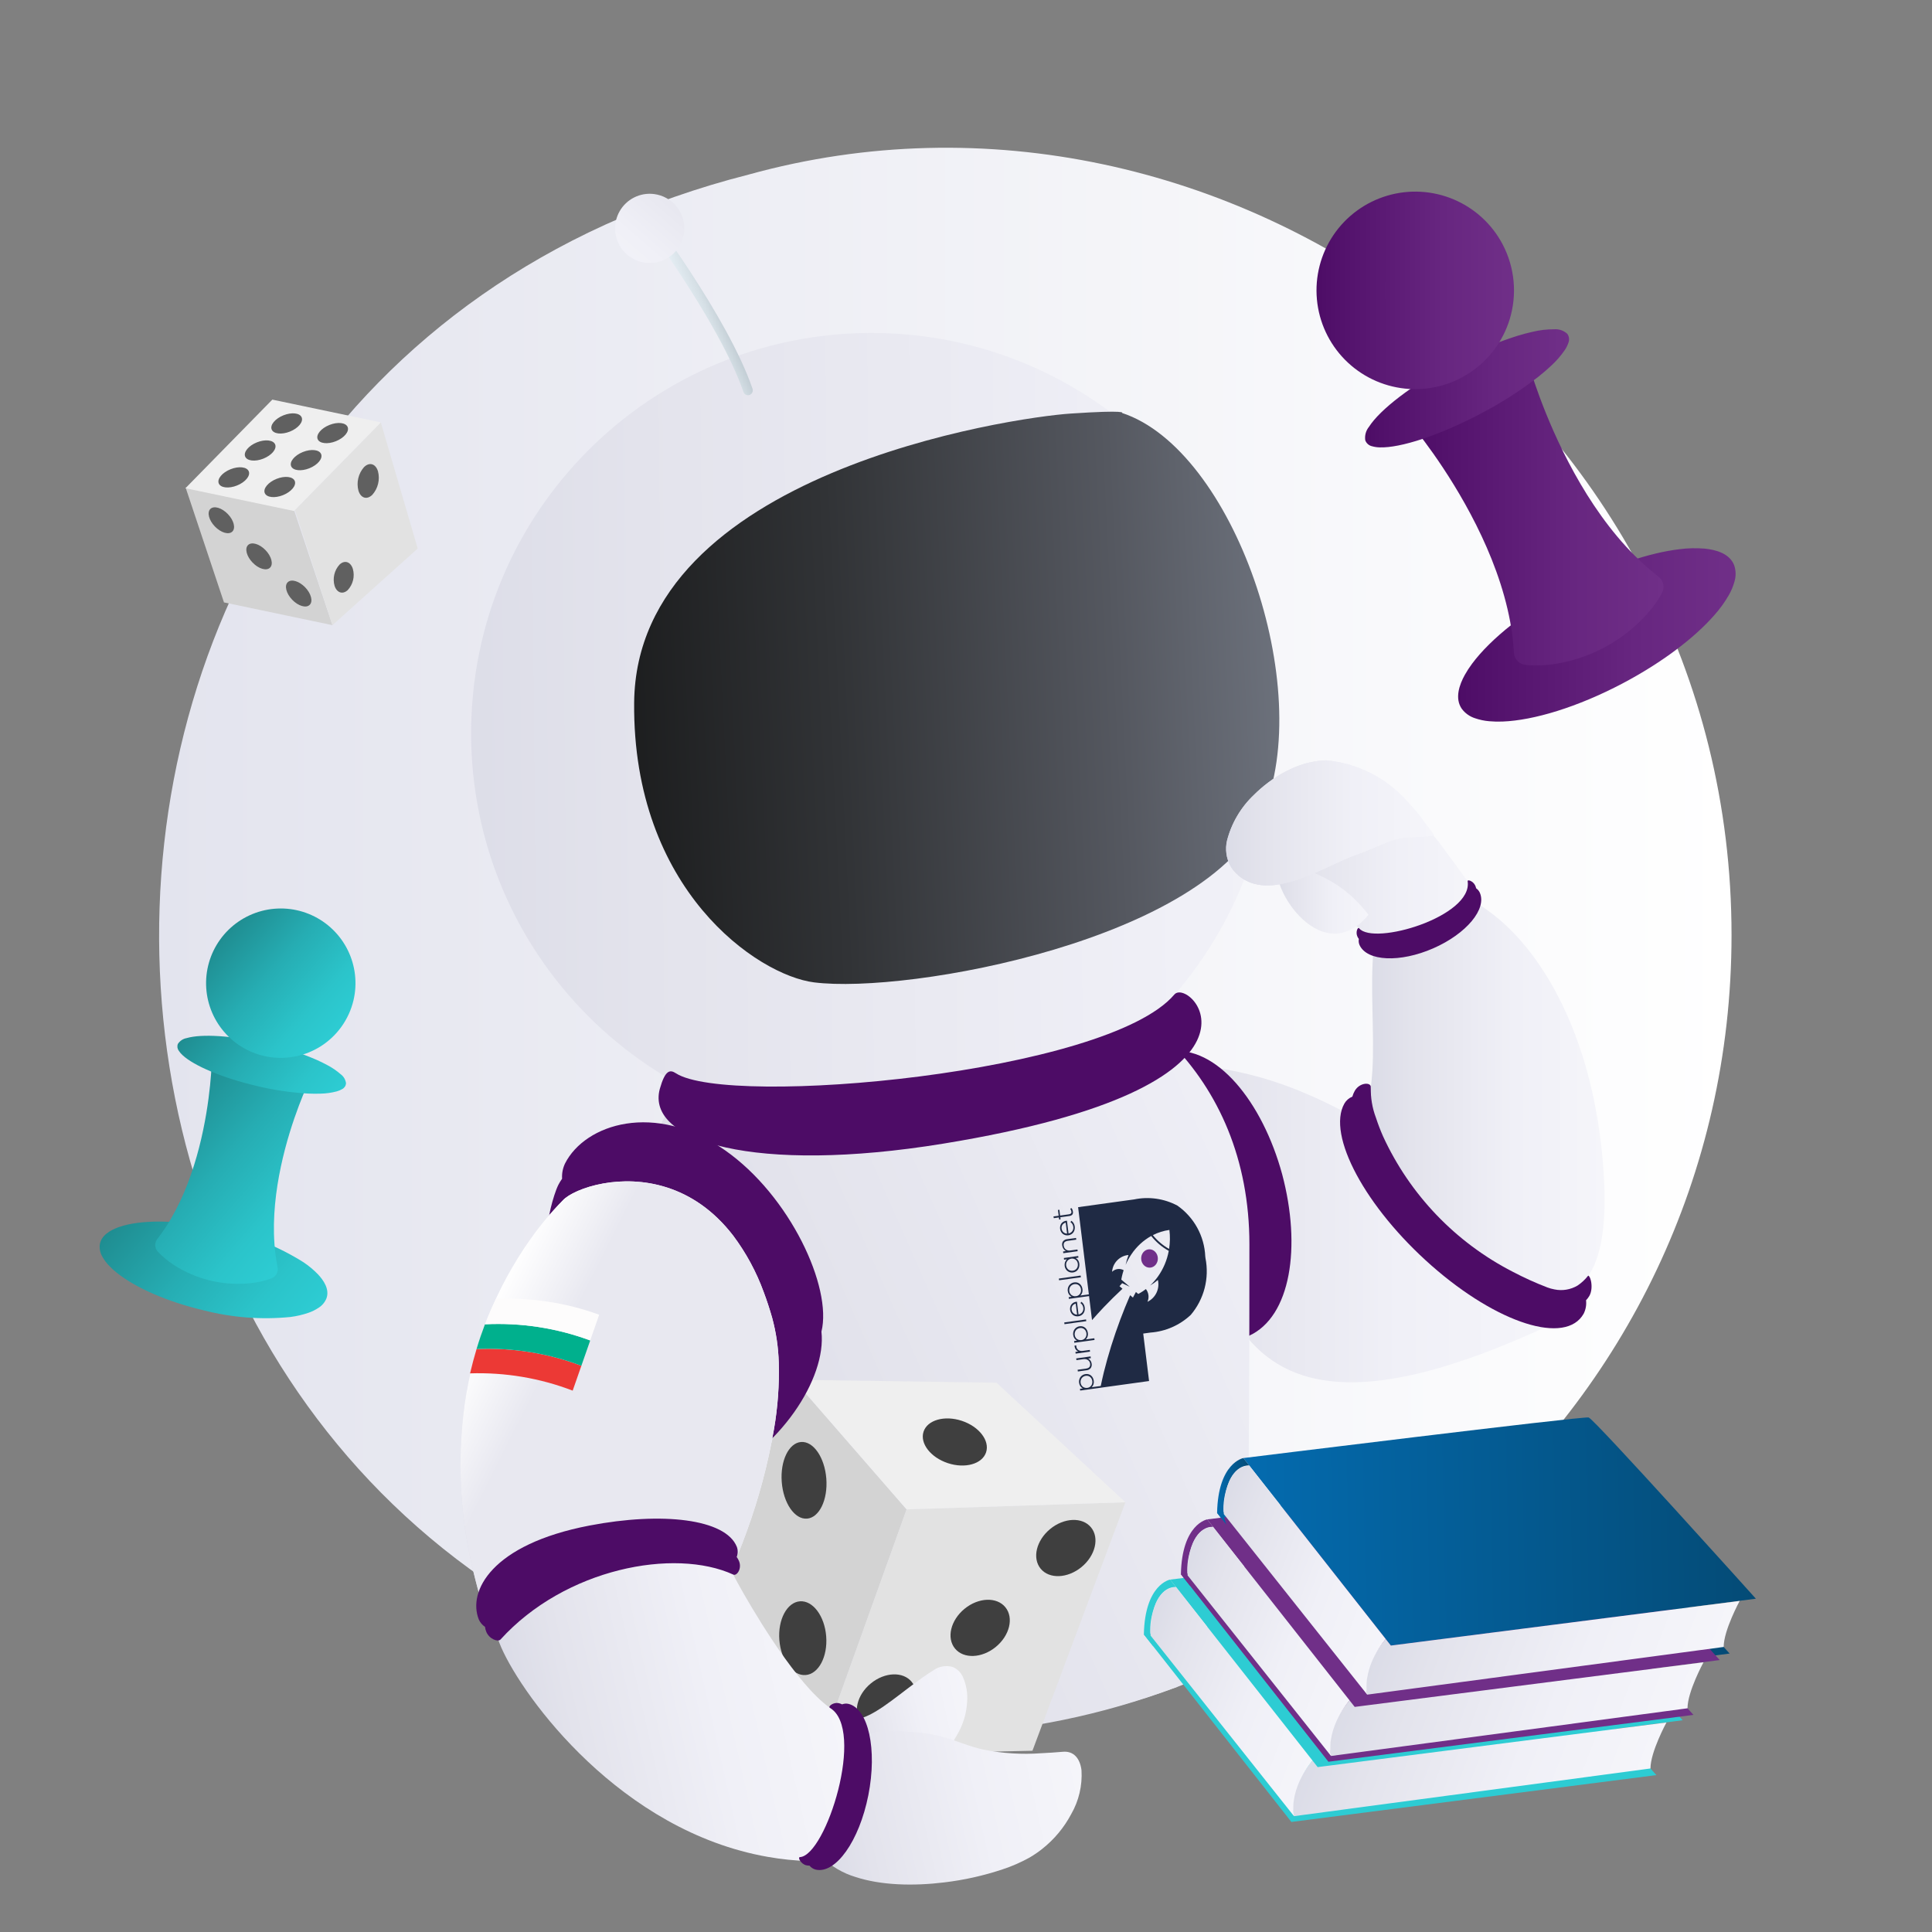 <svg width="340" height="340" viewBox="0 0 340 340" fill="none" xmlns="http://www.w3.org/2000/svg">
<rect x="0" y="0" width="340" height="340" fill="#808080" stroke="none"/>
<path d="M304.722 164.554C304.722 249.293 228.835 314.073 144.766 301.052C-4.832 277.849 -12.309 67.381 131.734 30.725C215.454 7.541 304.722 72.462 304.722 164.554Z" fill="url(#paint0_linear_5002_31035)"/>
<path d="M200.256 188.632C204.549 187.406 209.058 187.134 213.468 187.833C219.22 188.66 224.834 190.263 230.156 192.598C239.721 196.685 248.654 202.761 253.968 209.121C255.525 210.928 256.815 212.948 257.802 215.119C257.968 215.5 258.155 215.872 258.361 216.233C261.048 220.963 266.966 224.002 271.024 226.471C275.274 229.056 277.483 231.017 271.793 233.638C269.934 234.495 268.144 235.28 266.405 236.012C249.501 243.126 238.136 244.478 230.235 242.32C228.73 241.914 227.274 241.346 225.893 240.624C220.062 237.56 216.608 232.111 214.089 225.841C210.304 216.424 208.632 205.153 204.209 197.305C204.33 197.256 204.022 196.535 203.533 195.53C202.31 193.021 199.948 188.732 200.256 188.632Z" fill="url(#paint1_linear_5002_31035)"/>
<path d="M279.266 224.518C273.541 229.706 241.272 204.658 241.245 191.297C241.243 190.401 239.258 190.49 238.413 191.977C238.232 192.298 238.091 192.639 237.991 192.992C237.4 193.226 236.906 193.654 236.59 194.206C233.449 199.758 240.329 212.538 251.956 222.752C263.583 232.966 275.555 236.746 278.696 231.194C279.065 230.462 279.213 229.637 279.12 228.822C279.344 228.591 279.539 228.333 279.701 228.054C280.547 226.567 279.821 224.015 279.266 224.518Z" fill="#4D0C66"/>
<path d="M259.172 158.55C260.411 159.235 261.594 160.016 262.71 160.886C271.72 167.851 279.824 182.254 281.913 202.747C282.93 212.733 282.184 218.761 280.689 222.316C280.11 223.917 279.034 225.292 277.619 226.239C276.396 226.963 274.947 227.204 273.556 226.914C273.125 226.836 272.703 226.718 272.294 226.562C270.215 225.764 268.184 224.844 266.214 223.806C256.155 218.643 248.121 210.253 243.397 199.98C242.926 198.912 242.508 197.821 242.146 196.711C241.489 194.984 241.183 193.143 241.245 191.297C241.266 191.151 241.279 190.994 241.298 190.845C242.066 184.747 241.218 176.384 241.564 169.387C241.631 167.638 241.824 165.896 242.14 164.174C242.746 161.098 243.868 158.643 245.88 157.294C246.813 156.679 247.883 156.305 248.996 156.204C249.463 156.156 249.933 156.132 250.403 156.132C251.473 156.13 252.54 156.24 253.588 156.459C255.543 156.873 257.426 157.578 259.172 158.55Z" fill="url(#paint2_linear_5002_31035)"/>
<path d="M207.253 296.824C199.562 299.681 191.62 301.813 183.532 303.191C181.365 303.564 179.182 303.874 176.975 304.136C183.421 297.293 191.773 293.014 199.711 294.046C202.401 294.397 204.979 295.346 207.253 296.824Z" fill="url(#paint3_linear_5002_31035)"/>
<path d="M214.928 293.696C214.356 293.95 213.777 294.204 213.205 294.442C213.181 294.355 213.157 294.268 213.126 294.18C212.903 293.577 213.808 293.394 214.928 293.696Z" fill="#53768E"/>
<path d="M225.638 206.644C222.166 193.902 214.065 183.841 205.763 185.031C204.801 185.2 203.903 185.629 203.167 186.272C202.738 186.262 202.309 186.287 201.884 186.346C199.673 186.712 198.096 188.918 199.115 188.973C208.84 190.44 221.103 224.931 212.591 235.442C211.952 236.179 214.216 236.982 216.206 236.12C216.609 235.936 216.995 235.717 217.361 235.468C218.195 235.536 219.033 235.402 219.805 235.077C227.164 231.73 229.039 219.421 225.638 206.644Z" fill="#4D0C66"/>
<path d="M219.875 218.992C219.875 297.096 219.027 291.871 214.929 293.696C158.933 318.585 113.947 295.726 113.71 295.919C113.583 297.308 112.718 292.495 112.298 293.892C111.856 293.22 111.451 292.525 111.083 291.809C110.778 291.065 112.723 304.705 110.406 293.117C106.874 276.55 106.505 223.999 112.883 205.75C133.349 147.677 219.875 159.131 219.875 218.992Z" fill="url(#paint4_linear_5002_31035)"/>
<path d="M202.378 223.087C203.188 223.045 203.808 222.288 203.761 221.396C203.715 220.504 203.021 219.815 202.211 219.857C201.401 219.899 200.782 220.656 200.828 221.548C200.874 222.44 201.568 223.128 202.378 223.087Z" fill="#702F89"/>
<path d="M212.106 221.099C212.028 219.332 211.544 217.606 210.692 216.056C209.839 214.506 208.641 213.173 207.191 212.16C204.857 210.922 202.163 210.54 199.576 211.08C199.576 211.08 198.068 211.288 197.978 211.3L189.729 212.442L191.555 227.26L191.595 227.58L191.62 227.788L190.133 227.993C190.278 227.847 190.386 227.669 190.449 227.473C190.512 227.277 190.528 227.069 190.496 226.866C190.475 226.686 190.422 226.511 190.339 226.349C190.263 226.198 190.158 226.062 190.031 225.95C189.904 225.84 189.755 225.759 189.593 225.713C189.42 225.662 189.237 225.65 189.059 225.677C188.825 225.707 188.602 225.797 188.415 225.94C188.229 226.081 188.086 226.271 188.001 226.487C187.909 226.717 187.879 226.967 187.913 227.212C187.937 227.422 188.01 227.623 188.126 227.799C188.237 227.969 188.39 228.106 188.57 228.198C188.571 228.21 188.07 228.279 188.07 228.279L188.107 228.582L191.658 228.09L192.178 232.317C192.872 231.537 193.546 230.777 194.26 230.031C195.331 228.913 196.424 227.835 197.54 226.796L197.015 226.351L197.486 225.819L198.811 226.444L197.618 225.433L197.329 225.187C197.389 224.834 197.465 224.487 197.557 224.147C197.612 223.938 197.674 223.733 197.741 223.53C197.417 223.352 197.043 223.284 196.677 223.335C196.31 223.386 195.97 223.555 195.707 223.816C195.757 223.104 196.043 222.429 196.521 221.898C196.998 221.368 197.64 221.013 198.342 220.889C198.429 220.877 198.515 220.87 198.6 220.866C198.387 221.429 198.217 222.008 198.092 222.597C198.371 221.943 198.712 221.318 199.111 220.729C200.001 219.396 201.195 218.294 202.595 217.513C203.441 218.581 204.491 219.471 205.683 220.132C205.382 221.769 204.726 223.32 203.76 224.675C203.356 225.239 202.897 225.762 202.39 226.235C202.879 225.949 203.342 225.62 203.773 225.252C203.792 225.345 203.809 225.439 203.82 225.535C203.927 226.251 203.802 226.983 203.463 227.624C203.124 228.265 202.59 228.78 201.937 229.095C202.097 228.731 202.156 228.33 202.108 227.935C202.059 227.541 201.905 227.166 201.661 226.852C201.5 226.976 201.335 227.095 201.166 227.208C200.891 227.393 200.607 227.563 200.314 227.718L199.904 227.371L199.375 228.352L198.885 227.936C198.265 229.361 197.684 230.797 197.142 232.243C196.571 233.772 196.043 235.309 195.558 236.855C195.074 238.4 194.642 239.957 194.25 241.515C194.077 242.206 193.877 243.151 193.712 243.908L192.121 244.128C192.266 243.982 192.374 243.804 192.437 243.608C192.5 243.412 192.516 243.204 192.484 243.001C192.463 242.82 192.41 242.645 192.327 242.484C192.251 242.332 192.146 242.197 192.019 242.085C191.892 241.974 191.743 241.893 191.581 241.847C191.408 241.797 191.225 241.785 191.047 241.812C190.812 241.841 190.59 241.932 190.402 242.075C190.217 242.216 190.074 242.405 189.989 242.622C189.897 242.852 189.867 243.102 189.901 243.347C189.924 243.557 189.998 243.758 190.114 243.934C190.225 244.103 190.378 244.241 190.558 244.333C190.559 244.344 190.058 244.414 190.058 244.414L190.095 244.716L193.747 244.211L202.217 243.038L201.188 234.685L202.463 234.509C205.116 234.316 207.623 233.215 209.56 231.392C210.714 230.03 211.546 228.426 211.993 226.699C212.44 224.971 212.492 223.165 212.144 221.415L212.106 221.099ZM189.951 227.816C189.875 227.894 189.787 227.959 189.69 228.008C189.587 228.059 189.475 228.094 189.361 228.109C189.177 228.137 188.988 228.116 188.814 228.049C188.645 227.984 188.497 227.873 188.387 227.729C188.271 227.578 188.199 227.398 188.179 227.209C188.161 227.067 188.169 226.922 188.203 226.783C188.233 226.647 188.29 226.52 188.371 226.407C188.453 226.295 188.557 226.201 188.676 226.13C188.806 226.054 188.95 226.004 189.099 225.985C189.278 225.958 189.461 225.98 189.628 226.048C189.793 226.117 189.936 226.232 190.038 226.379C190.21 226.635 190.28 226.947 190.233 227.253C190.216 227.359 190.183 227.462 190.134 227.559C190.086 227.653 190.024 227.74 189.951 227.816ZM191.939 243.951C191.864 244.029 191.775 244.094 191.678 244.142C191.575 244.194 191.464 244.228 191.349 244.243C191.165 244.271 190.976 244.251 190.802 244.184C190.633 244.119 190.485 244.008 190.375 243.864C190.259 243.713 190.187 243.533 190.167 243.344C190.149 243.202 190.157 243.057 190.191 242.918C190.221 242.782 190.278 242.654 190.36 242.542C190.441 242.43 190.545 242.335 190.664 242.265C190.794 242.188 190.938 242.139 191.087 242.12C191.266 242.092 191.449 242.114 191.616 242.183C191.782 242.252 191.924 242.367 192.026 242.514C192.198 242.77 192.268 243.082 192.221 243.387C192.204 243.494 192.171 243.597 192.122 243.693C192.074 243.788 192.012 243.874 191.939 243.951ZM205.741 219.791C204.642 219.17 203.671 218.347 202.88 217.364C203.793 216.898 204.779 216.588 205.795 216.447C205.932 217.559 205.914 218.684 205.741 219.791Z" fill="#1F2A44"/>
<path d="M191.94 240.775C192.019 240.661 192.076 240.534 192.106 240.398C192.136 240.263 192.138 240.123 192.113 239.987C192.09 239.799 192.023 239.62 191.916 239.464C191.811 239.306 191.668 239.176 191.5 239.086C191.499 239.074 191.967 239.01 191.967 239.01L191.929 238.707L189.398 239.057L189.436 239.36L190.687 239.187C190.833 239.165 190.982 239.171 191.127 239.204C191.255 239.233 191.376 239.287 191.483 239.364C191.581 239.438 191.664 239.53 191.727 239.636C191.79 239.741 191.831 239.859 191.846 239.981C191.861 240.089 191.859 240.198 191.839 240.305C191.82 240.404 191.777 240.497 191.714 240.574C191.65 240.652 191.568 240.713 191.475 240.751C191.348 240.805 191.214 240.841 191.077 240.857L189.645 241.055L189.682 241.358L191.198 241.148C191.34 241.138 191.479 241.1 191.606 241.036C191.734 240.972 191.847 240.883 191.94 240.775Z" fill="#1F2A44"/>
<path d="M189.099 236.806C189.101 236.838 189.106 236.888 189.114 236.955C189.135 237.146 189.204 237.328 189.314 237.485C189.422 237.636 189.568 237.756 189.737 237.832C189.739 237.846 189.258 237.913 189.258 237.913L189.296 238.215L191.826 237.865L191.789 237.563L190.548 237.734C190.282 237.783 190.009 237.728 189.783 237.581C189.678 237.508 189.591 237.413 189.527 237.303C189.464 237.192 189.426 237.069 189.415 236.942C189.412 236.91 189.408 236.851 189.404 236.764L189.099 236.806Z" fill="#1F2A44"/>
<path d="M192.583 235.51L191.085 235.717C191.23 235.571 191.338 235.393 191.401 235.197C191.465 235.001 191.481 234.793 191.448 234.59C191.427 234.409 191.374 234.234 191.291 234.073C191.215 233.921 191.11 233.786 190.983 233.674C190.857 233.564 190.707 233.483 190.545 233.436C190.372 233.386 190.19 233.374 190.011 233.401C189.777 233.43 189.555 233.521 189.367 233.664C189.182 233.805 189.038 233.994 188.953 234.211C188.862 234.441 188.831 234.691 188.865 234.936C188.889 235.146 188.962 235.347 189.078 235.523C189.189 235.692 189.342 235.83 189.522 235.922C189.523 235.933 189.022 236.003 189.022 236.003L189.06 236.305L192.621 235.812L192.583 235.51ZM190.903 235.54C190.828 235.618 190.739 235.683 190.642 235.732C190.539 235.783 190.428 235.818 190.313 235.833C190.129 235.86 189.94 235.84 189.766 235.773C189.597 235.708 189.449 235.597 189.339 235.453C189.223 235.302 189.151 235.122 189.131 234.933C189.113 234.791 189.121 234.646 189.155 234.507C189.185 234.371 189.242 234.243 189.324 234.131C189.405 234.019 189.509 233.925 189.628 233.854C189.758 233.777 189.902 233.728 190.051 233.709C190.23 233.681 190.413 233.703 190.58 233.772C190.746 233.841 190.888 233.956 190.99 234.103C191.162 234.359 191.232 234.671 191.185 234.977C191.168 235.083 191.135 235.186 191.086 235.282C191.038 235.377 190.976 235.464 190.903 235.54Z" fill="#1F2A44"/>
<path d="M187.292 232.73L191.127 232.199L191.164 232.501L187.329 233.033L187.292 232.73Z" fill="#1F2A44"/>
<path d="M189.392 229.093C189.172 229.12 188.963 229.203 188.785 229.333C188.613 229.462 188.481 229.636 188.404 229.837C188.299 230.105 188.281 230.4 188.352 230.68C188.423 230.959 188.579 231.21 188.799 231.396C188.93 231.5 189.081 231.575 189.242 231.617C189.597 231.707 189.972 231.655 190.288 231.471C190.435 231.385 190.562 231.268 190.662 231.13C190.761 230.989 190.832 230.83 190.871 230.662C190.96 230.267 190.898 229.852 190.696 229.501C190.594 229.334 190.456 229.193 190.292 229.088L190.15 229.327C190.282 229.416 190.394 229.532 190.477 229.668C190.566 229.815 190.621 229.98 190.64 230.151C190.681 230.42 190.618 230.694 190.463 230.917C190.386 231.025 190.288 231.118 190.175 231.188C190.062 231.259 189.936 231.306 189.804 231.327L189.528 229.082C189.482 229.081 189.437 229.084 189.392 229.093ZM189.549 231.351C189.385 231.35 189.225 231.309 189.082 231.23C188.945 231.155 188.828 231.046 188.743 230.914C188.655 230.776 188.6 230.621 188.582 230.459C188.56 230.3 188.577 230.138 188.632 229.987C188.684 229.846 188.772 229.721 188.888 229.624C189.011 229.523 189.155 229.451 189.31 229.412L189.549 231.351Z" fill="#1F2A44"/>
<path d="M186.34 225.006L190.175 224.475L190.213 224.778L186.377 225.308L186.34 225.006Z" fill="#1F2A44"/>
<path d="M187.427 222.133C187.358 222.334 187.336 222.547 187.364 222.757C187.39 223.002 187.48 223.235 187.625 223.434C187.76 223.62 187.944 223.764 188.157 223.85C188.375 223.937 188.612 223.964 188.843 223.929C189.024 223.906 189.197 223.845 189.351 223.749C189.497 223.66 189.621 223.541 189.717 223.401C189.813 223.258 189.881 223.099 189.918 222.931C189.959 222.753 189.968 222.57 189.944 222.389C189.922 222.174 189.85 221.967 189.733 221.786C189.626 221.621 189.477 221.487 189.302 221.398C189.301 221.389 189.787 221.322 189.787 221.322L189.752 221.033L187.221 221.384L187.258 221.686L187.754 221.618C187.607 221.762 187.495 221.939 187.427 222.133ZM188.032 221.703C188.183 221.592 188.36 221.52 188.546 221.497C188.687 221.476 188.831 221.485 188.968 221.525C189.095 221.562 189.213 221.624 189.315 221.709C189.415 221.795 189.498 221.898 189.56 222.015C189.625 222.136 189.666 222.268 189.683 222.405C189.71 222.6 189.688 222.799 189.619 222.984C189.556 223.154 189.447 223.303 189.304 223.415C189.16 223.527 188.989 223.598 188.808 223.621C188.66 223.643 188.509 223.634 188.364 223.595C188.231 223.56 188.107 223.497 188.001 223.409C187.897 223.321 187.812 223.215 187.749 223.095C187.681 222.968 187.639 222.83 187.622 222.687C187.596 222.498 187.622 222.305 187.697 222.129C187.768 221.959 187.884 221.812 188.032 221.703Z" fill="#1F2A44"/>
<path d="M187.244 218.754C187.275 218.687 187.319 218.627 187.375 218.579C187.442 218.522 187.519 218.477 187.602 218.446C187.709 218.405 187.822 218.377 187.937 218.363L189.402 218.16L189.364 217.857L187.864 218.065C187.57 218.081 187.295 218.21 187.095 218.425C187.018 218.528 186.964 218.645 186.934 218.77C186.905 218.895 186.901 219.024 186.924 219.15C186.947 219.365 187.02 219.572 187.137 219.755C187.246 219.925 187.397 220.065 187.576 220.16C187.577 220.171 187.084 220.239 187.084 220.239L187.121 220.542L189.652 220.192L189.615 219.889L188.361 220.063C188.224 220.089 188.083 220.086 187.946 220.056C187.81 220.026 187.682 219.969 187.568 219.887C187.46 219.803 187.371 219.696 187.306 219.575C187.241 219.454 187.202 219.321 187.192 219.184C187.182 219.109 187.18 219.032 187.187 218.957C187.194 218.886 187.214 218.818 187.244 218.754Z" fill="#1F2A44"/>
<path d="M188.935 215.246C188.834 215.079 188.695 214.938 188.531 214.833L188.39 215.072C188.522 215.161 188.633 215.277 188.716 215.413C188.805 215.561 188.861 215.725 188.879 215.897C188.92 216.165 188.857 216.439 188.702 216.662C188.625 216.771 188.527 216.863 188.414 216.934C188.301 217.004 188.175 217.051 188.044 217.072L187.767 214.828C187.721 214.826 187.676 214.829 187.631 214.838C187.412 214.865 187.203 214.948 187.024 215.079C186.852 215.207 186.72 215.382 186.643 215.582C186.538 215.851 186.521 216.145 186.591 216.425C186.662 216.704 186.818 216.955 187.038 217.142C187.169 217.245 187.32 217.32 187.482 217.362C187.836 217.453 188.211 217.4 188.527 217.216C188.674 217.13 188.802 217.014 188.901 216.875C189.001 216.734 189.072 216.575 189.11 216.407C189.2 216.012 189.137 215.598 188.935 215.246ZM187.788 217.096C187.625 217.096 187.465 217.054 187.322 216.976C187.184 216.9 187.067 216.791 186.982 216.659C186.895 216.522 186.84 216.366 186.822 216.204C186.799 216.045 186.816 215.884 186.871 215.733C186.923 215.591 187.011 215.466 187.127 215.37C187.251 215.269 187.395 215.196 187.549 215.157L187.788 217.096Z" fill="#1F2A44"/>
<path d="M186.343 214.253L186.389 214.623L186.643 214.588L186.598 214.218L188.159 214.001C188.359 213.988 188.547 213.906 188.693 213.769C188.753 213.693 188.795 213.605 188.816 213.51C188.837 213.416 188.837 213.318 188.816 213.224C188.791 213.001 188.707 212.788 188.575 212.607L188.338 212.72C188.449 212.869 188.521 213.043 188.548 213.227C188.562 213.286 188.562 213.349 188.546 213.408C188.53 213.467 188.499 213.522 188.456 213.566C188.338 213.649 188.198 213.699 188.053 213.708L186.56 213.915L186.435 212.898L186.181 212.933L186.306 213.95L185.388 214.077L185.458 214.375L186.343 214.253Z" fill="#1F2A44"/>
<path d="M153.36 199.49C192.266 199.49 223.807 167.95 223.807 129.043C223.807 90.136 192.266 58.596 153.36 58.596C114.453 58.596 82.913 90.136 82.913 129.043C82.913 167.95 114.453 199.49 153.36 199.49Z" fill="url(#paint5_linear_5002_31035)"/>
<path d="M197.46 72.674C197.46 72.674 198.561 72.106 188.401 72.781C178.242 73.455 111.958 83.111 111.6 123.663C111.308 156.595 133.312 171.626 143.255 172.881C159.953 174.987 212.714 165.341 222.18 143.197C231.647 121.054 217.064 79.116 197.46 72.674Z" fill="url(#paint6_linear_5002_31035)"/>
<path d="M131.527 69.547C131.369 69.528 131.22 69.464 131.096 69.364C130.973 69.263 130.88 69.13 130.828 68.98C126.531 56.465 112.249 37.584 112.105 37.395C111.97 37.216 111.912 36.99 111.943 36.768C111.974 36.545 112.091 36.344 112.27 36.209C112.449 36.073 112.674 36.013 112.896 36.043C113.119 36.072 113.321 36.188 113.458 36.366C114.052 37.148 128.05 55.657 132.436 68.427C132.482 68.564 132.494 68.71 132.468 68.852C132.443 68.994 132.382 69.127 132.292 69.239C132.201 69.351 132.083 69.438 131.949 69.492C131.815 69.546 131.67 69.565 131.527 69.547Z" fill="url(#paint7_linear_5002_31035)"/>
<path d="M120.382 40.95C120.232 42.146 119.731 43.27 118.942 44.181C118.153 45.091 117.112 45.748 115.95 46.066C114.788 46.385 113.558 46.352 112.414 45.972C111.271 45.591 110.267 44.88 109.527 43.929C108.788 42.977 108.348 41.828 108.262 40.626C108.176 39.425 108.448 38.224 109.044 37.177C109.64 36.13 110.534 35.283 111.611 34.744C112.688 34.205 113.901 33.997 115.097 34.147C115.891 34.247 116.657 34.502 117.352 34.898C118.047 35.293 118.658 35.822 119.149 36.454C119.64 37.086 120.001 37.808 120.213 38.58C120.424 39.351 120.482 40.157 120.382 40.95Z" fill="url(#paint8_linear_5002_31035)"/>
<path d="M116.112 191.637C117.067 188.269 117.908 188.202 118.943 188.875C128.214 194.906 194.817 188.965 206.671 175.017C209.447 171.752 228.091 191.149 165.946 201.271C132.969 206.641 113.639 200.89 116.112 191.637Z" fill="#4D0C66"/>
<path d="M201.302 287.634L227.261 320.632L291.499 312.386C291.499 312.386 263.066 280.754 262.069 280.493C261.073 280.232 201.302 287.634 201.302 287.634Z" fill="#2DCCD3"/>
<path d="M205.928 277.983L231.887 310.981L296.125 302.735C296.125 302.735 267.692 271.102 266.695 270.841C265.699 270.58 205.928 277.983 205.928 277.983Z" fill="#2DCCD3"/>
<path d="M205.924 277.981C205.924 277.981 201.472 278.772 201.302 287.632L202.958 289.738C202.958 289.738 201.647 287.19 203.121 282.876C204.481 278.895 206.964 279.304 206.964 279.304L205.924 277.981Z" fill="#2DCCD3"/>
<path d="M293.273 303.123C293.273 303.123 290.451 308.298 290.457 311.223L227.718 319.615C227.718 319.615 226.327 315.189 230.986 309.835L231.886 310.98L293.273 303.123Z" fill="url(#paint9_linear_5002_31035)"/>
<path d="M206.97 279.304L230.989 309.835C230.989 309.835 226.856 314.409 227.721 319.615L202.485 287.837C202.485 287.837 202.123 279.615 206.97 279.304Z" fill="url(#paint10_linear_5002_31035)"/>
<path d="M214.188 266.246L240.148 299.244L304.386 290.998C304.386 290.998 275.953 259.365 274.956 259.104C273.96 258.844 214.188 266.246 214.188 266.246Z" fill="url(#paint11_linear_5002_31035)"/>
<path d="M207.821 277.039L233.781 310.038L298.019 301.792C298.019 301.792 269.586 270.159 268.589 269.898C267.592 269.637 207.821 277.039 207.821 277.039Z" fill="#702F88"/>
<path d="M212.443 267.388L238.403 300.386L302.641 292.14C302.641 292.14 274.208 260.507 273.211 260.246C272.214 259.986 212.443 267.388 212.443 267.388Z" fill="#702F88"/>
<path d="M212.443 267.391C212.443 267.391 207.991 268.181 207.821 277.041L209.478 279.147C209.478 279.147 208.166 276.599 209.64 272.286C211.001 268.304 213.484 268.713 213.484 268.713L212.443 267.391Z" fill="#702F88"/>
<path d="M299.792 292.53C299.792 292.53 296.97 297.705 296.976 300.63L234.236 309.023C234.236 309.023 232.845 304.596 237.504 299.242L238.405 300.387L299.792 292.53Z" fill="url(#paint12_linear_5002_31035)"/>
<path d="M213.486 268.711L237.504 299.242C237.504 299.242 233.372 303.816 234.236 309.022L209 277.245C209 277.245 208.639 269.022 213.486 268.711Z" fill="url(#paint13_linear_5002_31035)"/>
<path d="M218.811 256.596L244.77 289.594L309.008 281.348C309.008 281.348 280.575 249.715 279.578 249.454C278.582 249.194 218.811 256.596 218.811 256.596Z" fill="url(#paint14_linear_5002_31035)"/>
<path d="M218.81 256.595C218.81 256.595 214.358 257.386 214.188 266.246L215.845 268.351C215.845 268.351 214.533 265.803 216.007 261.49C217.368 257.508 219.851 257.917 219.851 257.917L218.81 256.595Z" fill="url(#paint15_linear_5002_31035)"/>
<path d="M306.156 281.736C306.156 281.736 303.334 286.911 303.34 289.836L240.601 298.229C240.601 298.229 239.21 293.802 243.868 288.448L244.769 289.593L306.156 281.736Z" fill="url(#paint16_linear_5002_31035)"/>
<path d="M219.853 257.917L243.871 288.448C243.871 288.448 239.739 293.022 240.604 298.229L215.367 266.451C215.367 266.451 215.006 258.229 219.853 257.917Z" fill="url(#paint17_linear_5002_31035)"/>
<path d="M239.193 163.366C245.869 167.933 246.71 167.285 248.877 166.466C249.794 166.136 250.743 165.901 251.707 165.765C255.251 165.19 258.583 160.556 259.916 157.365C259.015 156.108 258.12 154.865 256.931 153.238C255.965 151.915 254.805 150.338 253.29 148.293C250.371 144.61 247.189 141.143 243.77 137.919C242.091 136.222 241.611 141.889 239.727 140.574C238.623 139.803 238.012 139.616 237.63 139.787C236.434 140.32 237.483 144.354 232.625 144.873C228.768 145.286 227.672 145.652 226.655 146.507C226.373 146.744 226.335 147.275 225.927 147.829C223.983 150.471 224.917 152.571 227.226 154.666C230.066 157.243 234.988 159.811 239.193 163.366Z" fill="url(#paint18_linear_5002_31035)"/>
<path d="M260.405 157.062C260.262 156.766 260.046 156.511 259.776 156.322C259.737 156.15 259.681 155.982 259.607 155.822C259.25 155.052 258.222 154.706 258.281 155.086C259.235 161.276 241.756 166.488 239.192 163.367C238.944 163.064 238.521 164.044 238.877 164.814C238.949 164.965 239.035 165.108 239.134 165.241C239.067 165.604 239.111 165.979 239.26 166.318C240.583 169.19 246.39 169.446 252.229 166.89C258.068 164.334 261.729 159.934 260.405 157.062Z" fill="#4D0C66"/>
<path d="M240.836 160.997C240.519 160.581 240.199 160.192 239.878 159.817C236.217 155.552 232.273 153.85 227.784 152.304C227.038 152.048 226.278 151.794 225.5 151.535C225.389 151.606 225.29 151.693 225.205 151.794C224.971 152.16 224.819 152.573 224.757 153.003C224.696 153.434 224.727 153.872 224.849 154.29C224.893 154.543 224.948 154.803 225.023 155.074C225.072 155.251 225.136 155.435 225.198 155.618C226.436 159.281 230.141 163.978 234.418 164.286C235.032 164.34 235.65 164.292 236.247 164.142C237.661 163.767 238.943 163.008 239.952 161.95C240.262 161.647 240.558 161.329 240.836 160.997Z" fill="url(#paint19_linear_5002_31035)"/>
<path d="M218.546 154.527C224.246 158.477 233.284 152.33 238.613 150.444C241.737 149.338 244.364 147.937 246.358 147.52C247.856 147.206 251.043 147.443 252.355 146.961C252.073 146.437 250.313 144.286 249.974 143.747C249.266 142.824 248.507 141.94 247.702 141.1C244.027 136.902 238.872 134.286 233.314 133.798C228.33 133.951 223.741 136.827 220.643 139.918C218.355 142.095 216.724 144.87 215.937 147.928C215.582 149.455 215.803 151.059 216.555 152.433C217.055 153.27 217.735 153.986 218.546 154.527Z" fill="url(#paint20_linear_5002_31035)"/>
<path d="M218.546 154.527C224.246 158.477 233.284 152.33 238.613 150.444C241.737 149.338 244.364 147.937 246.358 147.52C247.856 147.206 251.043 147.443 252.355 146.961C252.073 146.437 250.313 144.286 249.974 143.747C249.266 142.824 248.507 141.94 247.702 141.1C244.027 136.902 238.872 134.286 233.314 133.798C228.33 133.951 223.741 136.827 220.643 139.918C218.355 142.095 216.724 144.87 215.937 147.928C215.582 149.455 215.803 151.059 216.555 152.433C217.055 153.27 217.735 153.986 218.546 154.527Z" fill="url(#paint21_linear_5002_31035)"/>
<path d="M142.027 305.528L134.315 292.237L126.729 279.166L127.84 276.052L132.939 261.761L138.998 244.775L139.698 242.815L157.769 263.584L159.548 265.629L158.594 268.286L147.854 298.199L145.41 305.006C144.94 306.313 144.458 307.559 144 308.921C143.959 308.855 143.918 308.786 143.877 308.714L142.027 305.528Z" fill="#D3D3D3"/>
<path d="M142.019 267.254C144.185 267.086 145.706 263.931 145.418 260.207C145.129 256.482 143.139 253.599 140.973 253.767C138.807 253.935 137.286 257.091 137.575 260.815C137.864 264.539 139.853 267.422 142.019 267.254Z" fill="#3F3F3F"/>
<path d="M141.778 294.78C144.055 294.603 145.675 291.555 145.397 287.972C145.119 284.389 143.048 281.627 140.772 281.804C138.495 281.98 136.875 285.028 137.153 288.612C137.431 292.195 139.501 294.957 141.778 294.78Z" fill="#3F3F3F"/>
<path d="M143.999 308.927L147.557 308.849L164.932 308.469L178.695 308.167L181.694 308.102L183.683 302.786L192.773 278.494L197.181 266.712L198.058 264.37L193.827 264.508L180.565 264.941L163.067 265.512L159.546 265.627L158.63 268.178L154.432 279.871L145.877 303.697L143.999 308.927Z" fill="#E2E2E2"/>
<path d="M139.696 242.815L141.711 245.13L157.221 262.956L159.547 265.629L164.167 265.478L192.331 264.559L198.059 264.372L194.893 261.436L177.329 245.15L175.371 243.334L170.627 243.265L144.029 242.878L139.696 242.815Z" fill="#EFEFEF"/>
<path d="M190.319 275.783C192.768 273.776 193.521 270.647 192.002 268.794C190.483 266.941 187.267 267.066 184.819 269.073C182.371 271.08 181.617 274.209 183.136 276.062C184.655 277.915 187.871 277.79 190.319 275.783Z" fill="#3F3F3F"/>
<path d="M175.243 289.833C177.691 287.826 178.445 284.697 176.926 282.844C175.407 280.991 172.191 281.116 169.743 283.123C167.294 285.13 166.541 288.259 168.06 290.112C169.579 291.965 172.795 291.84 175.243 289.833Z" fill="#3F3F3F"/>
<path d="M158.756 302.962C161.204 300.955 161.958 297.826 160.439 295.973C158.92 294.12 155.704 294.245 153.255 296.252C150.807 298.259 150.054 301.388 151.572 303.241C153.091 305.094 156.307 304.969 158.756 302.962Z" fill="#3F3F3F"/>
<path d="M173.534 255.586C174.215 253.53 172.303 251.048 169.265 250.042C166.227 249.036 163.212 249.887 162.531 251.943C161.851 253.999 163.762 256.481 166.8 257.487C169.838 258.493 172.853 257.642 173.534 255.586Z" fill="#3F3F3F"/>
<path d="M168.899 304.446C169.66 302.907 170.102 301.23 170.196 299.516C170.321 298.029 170.073 296.535 169.476 295.168C169.126 294.352 168.475 293.704 167.658 293.357C167.063 293.188 166.436 293.16 165.828 293.275C165.22 293.391 164.647 293.646 164.154 294.021C162.198 295.225 160.191 296.805 158.253 298.279C154.557 301.092 151.112 303.522 148.748 302.224C147.757 301.68 147.457 302.357 147.765 303.6C148.568 306.068 150.026 308.272 151.984 309.976C153.22 311.157 154.698 312.057 156.315 312.613C157.932 313.169 159.651 313.368 161.353 313.196C162.494 312.4 163.555 311.494 164.52 310.492C166.283 308.715 167.76 306.675 168.899 304.446Z" fill="url(#paint22_linear_5002_31035)"/>
<path d="M127.559 202.404C115.254 193.806 102.98 197.786 99.442 204.742C99.04 205.581 98.861 206.51 98.92 207.439C98.679 207.773 98.463 208.124 98.274 208.49C97.322 210.355 96.104 215.568 96.716 214.873C102.122 208.738 128.355 221.545 135.647 234.709C125.897 246.032 100.865 253.255 96.362 245.992C95.827 245.13 94.819 247.724 95.564 249.875C95.708 250.287 95.887 250.686 96.099 251.068C95.931 252.056 96.007 253.069 96.318 254.021C99.084 262.038 111.949 266.709 125.149 260.708C137.286 255.19 145.471 242.573 144.56 234.345C146.496 226.573 139.045 210.429 127.559 202.404Z" fill="#4D0C66"/>
<path d="M134.408 227.402C134.937 228.805 135.43 230.305 135.885 231.9C136.587 234.486 136.979 237.147 137.053 239.826C137.159 243.733 136.877 247.642 136.213 251.494C135.145 257.665 133.526 263.728 131.375 269.609C130.375 272.367 129.647 274.037 129.647 274.037L124.034 275.443L90.112 283.938L85.715 285.039C84.889 282.547 84.192 280.117 83.601 277.744C80.991 267.763 80.37 257.365 81.772 247.144C83.264 236.689 87.221 226.739 93.317 218.114C95.051 215.661 96.981 213.352 99.087 211.209C100.047 210.183 102.69 208.889 106.189 208.266C112.62 207.12 121.945 208.239 129.027 217.447C131.301 220.482 133.114 223.837 134.408 227.402Z" fill="url(#paint23_linear_5002_31035)"/>
<path d="M134.403 227.403C134.933 228.807 135.425 230.306 135.88 231.901C136.582 234.488 136.974 237.148 137.048 239.827C137.154 243.735 136.873 247.643 136.208 251.495C135.14 257.666 133.521 263.729 131.37 269.611C130.37 272.368 129.642 274.038 129.642 274.038L124.03 275.444L90.107 283.939L85.71 285.041C84.884 282.548 84.187 280.118 83.596 277.745C80.987 267.764 80.365 257.367 81.767 247.145C83.259 236.69 87.216 226.74 93.312 218.115C95.046 215.662 96.976 213.353 99.082 211.211C100.042 210.184 102.685 208.891 106.184 208.267C112.616 207.121 121.94 208.24 129.022 217.449C131.296 220.484 133.109 223.838 134.403 227.403Z" fill="url(#paint24_linear_5002_31035)"/>
<path d="M102.312 240.351C101.794 241.818 101.287 243.278 100.782 244.729C95.025 242.52 88.921 241.492 82.722 241.69C83.075 240.191 83.458 238.768 83.865 237.409C90.191 237.136 96.428 238.131 102.312 240.351Z" fill="#EC3935"/>
<path d="M103.868 235.899C103.341 237.391 102.825 238.875 102.312 240.351C96.428 238.131 90.191 237.136 83.865 237.408C84.325 235.867 84.823 234.421 85.345 233.052C91.692 232.742 97.955 233.705 103.868 235.899Z" fill="#00B08D"/>
<path d="M105.448 231.372C104.913 232.889 104.388 234.398 103.867 235.898C97.954 233.704 91.691 232.741 85.344 233.052C85.922 231.531 86.569 230.044 87.282 228.597C93.503 228.316 99.641 229.254 105.448 231.372Z" fill="#FDFCFC"/>
<path d="M127.441 274.758C128.184 275.375 128.741 276.186 129.051 277.102C129.079 277.186 129.372 277.755 129.866 278.656C132.199 282.904 139.111 294.689 144.868 299.619C145.267 299.961 145.662 300.277 146.048 300.548C147.327 301.433 148.31 302.682 148.87 304.134C149.445 305.732 149.667 307.436 149.518 309.128C149.193 312.445 148.327 315.687 146.955 318.725C145.868 321.263 144.61 323.724 143.189 326.09C142.645 326.997 142.296 327.521 142.296 327.521C139.894 327.444 137.5 327.196 135.133 326.781C109.236 322.248 92.11 298.789 88.223 289.949C87.951 289.351 87.723 288.735 87.538 288.105C87.325 286.704 87.592 285.273 88.295 284.044C90.119 280.632 92.917 277.84 96.334 276.025C100.984 273.489 106.156 272.059 111.448 271.844C114.528 271.621 117.622 271.725 120.68 272.154C123.254 272.563 125.792 273.335 127.441 274.758Z" fill="url(#paint25_linear_5002_31035)"/>
<path d="M152.501 305.662C152.026 306.088 151.614 306.579 151.279 307.122C150.264 308.986 149.433 310.945 148.798 312.971C148.474 313.812 148.126 314.664 147.776 315.523C146.453 318.414 145.483 321.453 144.887 324.576C144.772 325.353 144.724 326.139 144.743 326.924C146.373 328.497 148.355 329.657 150.524 330.308C155.06 331.804 160.777 331.935 166.214 331.266C169.683 330.851 173.101 330.085 176.416 328.982C178.085 328.435 179.698 327.728 181.232 326.871C182.002 326.419 182.74 325.913 183.438 325.356C185.532 323.694 187.26 321.618 188.512 319.257C189.862 316.911 190.492 314.22 190.325 311.519C190.062 309.452 188.963 308.117 187.049 308.283C185.669 308.402 184.409 308.485 183.247 308.537C179.829 308.788 176.393 308.573 173.033 307.896C167.663 306.68 165.837 304.361 155.282 304.706C155.119 304.711 154.957 304.716 154.789 304.723C153.94 304.76 153.131 305.093 152.501 305.662Z" fill="url(#paint26_linear_5002_31035)"/>
<path d="M149.299 299.849C148.929 299.77 148.545 299.801 148.193 299.938C148.011 299.846 147.818 299.776 147.619 299.73C146.67 299.51 145.658 300.317 146.048 300.548C152.382 304.304 145.374 326.544 140.774 326.822C140.328 326.849 140.943 328.042 141.892 328.262C142.078 328.303 142.268 328.323 142.458 328.322C142.734 328.661 143.11 328.905 143.532 329.017C147.066 329.841 151.222 323.979 152.814 315.925C154.406 307.87 152.832 300.673 149.299 299.849Z" fill="#4D0C66"/>
<path d="M129.65 274.002C129.876 273.427 129.882 272.789 129.667 272.21C127.703 267.298 116.537 266.017 103.743 268.47C86.427 271.791 82.298 280.087 84.261 284.999C84.493 285.527 84.872 285.978 85.353 286.298C85.388 286.59 85.461 286.875 85.57 287.148C86.1 288.465 87.645 289.006 88.082 288.525C99.459 275.991 118.699 272.357 129.052 277.103C129.672 277.387 130.592 276.062 130.062 274.745C129.954 274.482 129.816 274.232 129.65 274.002Z" fill="#4D0C66"/>
<path d="M304.253 104.714C303.525 105.98 302.668 107.166 301.695 108.255C298.201 112.251 292.488 116.612 285.525 120.281C277.626 124.442 269.903 126.774 264.426 126.98C263.649 127.012 262.87 126.994 262.096 126.925C261.239 126.856 260.393 126.679 259.581 126.398C258.65 126.102 257.835 125.522 257.251 124.739C255.98 122.906 256.815 120.511 257.791 118.755C258.172 118.077 258.597 117.424 259.063 116.802C262.33 112.4 268.62 107.349 276.519 103.188C283.482 99.519 290.309 97.272 295.581 96.65C297.029 96.463 298.492 96.427 299.948 96.543C301.949 96.731 304.395 97.397 305.189 99.482C305.504 100.406 305.522 101.406 305.24 102.341C305.012 103.17 304.68 103.967 304.253 104.714Z" fill="url(#paint27_linear_5002_31035)"/>
<path d="M248.45 74.834L258.587 69.152L265.997 65.491L269.006 64.004C269.006 64.004 269.638 66.334 270.972 69.924C273.618 77.052 279.026 89.146 287.728 97.829C289.03 99.133 290.414 100.353 291.871 101.48C292.29 101.802 292.583 102.26 292.699 102.776C292.814 103.291 292.745 103.831 292.503 104.301C292.353 104.592 292.173 104.913 291.959 105.261C291.323 106.281 290.596 107.243 289.787 108.133C285.786 112.545 280.464 115.543 274.617 116.678C272.934 117.021 271.216 117.161 269.5 117.094C269.093 117.074 268.726 117.04 268.401 117C267.877 116.934 267.393 116.686 267.033 116.299C266.673 115.912 266.46 115.411 266.432 114.884C266.326 113.044 266.103 111.213 265.763 109.402C263.522 97.315 256.605 86.017 252.222 79.803C250.015 76.674 248.45 74.834 248.45 74.834Z" fill="url(#paint28_linear_5002_31035)"/>
<path d="M275.399 61.574C274.686 62.62 273.85 63.577 272.909 64.425C272.256 65.039 271.513 65.677 270.692 66.328C267.505 68.795 264.101 70.968 260.522 72.822C253.254 76.651 246.426 78.847 242.833 78.732C242.371 78.726 241.913 78.66 241.469 78.536C241.194 78.477 240.939 78.349 240.728 78.163C240.517 77.978 240.357 77.742 240.262 77.478C240.202 77.058 240.23 76.631 240.343 76.223C240.457 75.814 240.654 75.434 240.922 75.106C242.859 72.076 248.531 67.687 255.799 63.857C259.351 61.953 263.068 60.375 266.905 59.141C267.907 58.832 268.852 58.58 269.728 58.388C270.96 58.092 272.222 57.944 273.488 57.947C273.911 57.911 274.336 57.964 274.737 58.101C275.138 58.239 275.506 58.458 275.818 58.744C275.983 58.972 276.087 59.237 276.12 59.516C276.153 59.795 276.115 60.078 276.008 60.337C275.86 60.774 275.655 61.19 275.399 61.574Z" fill="url(#paint29_linear_5002_31035)"/>
<path d="M265.665 56.241C264.476 60.082 261.992 63.393 258.635 65.608C255.279 67.823 251.258 68.805 247.259 68.388C243.259 67.971 239.528 66.179 236.701 63.319C233.874 60.459 232.127 56.707 231.756 52.703C231.386 48.698 232.416 44.69 234.67 41.359C236.925 38.029 240.264 35.584 244.119 34.44C247.974 33.296 252.107 33.525 255.813 35.087C259.518 36.649 262.568 39.447 264.441 43.006C266.583 47.082 267.023 51.841 265.665 56.241Z" fill="url(#paint30_linear_5002_31035)"/>
<path d="M54.319 231.017C53.276 231.379 52.197 231.631 51.102 231.769C46.007 232.274 40.863 231.883 35.903 230.611C29.329 229.068 23.762 226.567 20.534 223.967C20.074 223.6 19.638 223.203 19.23 222.779C18.775 222.315 18.381 221.794 18.056 221.23C17.671 220.6 17.494 219.864 17.549 219.128C17.733 217.45 19.398 216.497 20.827 215.979C21.381 215.781 21.947 215.619 22.522 215.495C26.571 214.603 32.669 214.841 39.243 216.384C44.25 217.453 49.031 219.391 53.369 222.11C54.289 222.722 55.142 223.427 55.916 224.216C56.965 225.316 58.031 226.911 57.45 228.495C57.171 229.179 56.685 229.758 56.06 230.152C55.518 230.512 54.934 230.803 54.319 231.017Z" fill="url(#paint31_linear_5002_31035)"/>
<path d="M37.284 186.267L45.891 188.053L51.938 189.639L54.394 190.283C54.394 190.283 53.598 191.928 52.578 194.639C50.552 200.022 47.639 209.61 48.298 218.884C48.394 220.275 48.579 221.658 48.852 223.025C48.931 223.416 48.871 223.823 48.681 224.175C48.491 224.527 48.184 224.8 47.813 224.949C47.583 225.04 47.321 225.134 47.026 225.227C46.156 225.494 45.264 225.681 44.361 225.788C39.887 226.322 35.361 225.393 31.46 223.14C30.329 222.5 29.279 221.728 28.333 220.838C28.11 220.625 27.917 220.424 27.752 220.239C27.485 219.941 27.332 219.559 27.318 219.16C27.305 218.761 27.432 218.369 27.677 218.054C28.53 216.951 29.311 215.795 30.016 214.592C34.733 206.58 36.391 196.697 36.972 190.975C37.265 188.093 37.284 186.267 37.284 186.267Z" fill="url(#paint32_linear_5002_31035)"/>
<path d="M59.252 192.07C58.326 192.314 57.373 192.446 56.416 192.463C55.738 192.489 54.998 192.485 54.205 192.449C51.162 192.276 48.14 191.828 45.177 191.11C39.128 189.69 34.14 187.556 32.145 185.707C31.885 185.475 31.656 185.209 31.464 184.918C31.337 184.748 31.255 184.548 31.226 184.338C31.198 184.128 31.223 183.913 31.301 183.715C31.474 183.446 31.702 183.216 31.97 183.039C32.237 182.862 32.538 182.743 32.854 182.688C35.463 181.92 40.88 182.229 46.929 183.649C49.902 184.324 52.807 185.267 55.61 186.467C56.335 186.787 57 187.113 57.595 187.438C58.445 187.88 59.239 188.421 59.961 189.052C60.219 189.241 60.436 189.482 60.597 189.759C60.758 190.037 60.859 190.344 60.895 190.663C60.876 190.875 60.804 191.078 60.684 191.253C60.565 191.429 60.403 191.572 60.213 191.667C59.912 191.843 59.589 191.978 59.252 192.07Z" fill="url(#paint33_linear_5002_31035)"/>
<path d="M56.341 184.195C53.756 185.798 50.695 186.456 47.679 186.055C44.664 185.654 41.881 184.22 39.805 181.997C37.728 179.774 36.487 176.9 36.293 173.864C36.098 170.829 36.962 167.82 38.737 165.35C40.513 162.88 43.09 161.102 46.029 160.32C48.969 159.537 52.089 159.798 54.857 161.058C57.626 162.318 59.872 164.499 61.212 167.23C62.553 169.96 62.905 173.071 62.209 176.032C61.409 179.422 59.299 182.357 56.341 184.195Z" fill="url(#paint34_linear_5002_31035)"/>
<path d="M58.505 110.019L39.415 106.014L32.664 85.798L51.754 89.803L58.505 110.019Z" fill="#D3D3D3"/>
<path d="M40.882 93.552C41.51 92.945 41.155 91.56 40.09 90.458C39.025 89.356 37.653 88.954 37.026 89.56C36.398 90.166 36.753 91.551 37.818 92.653C38.883 93.755 40.255 94.158 40.882 93.552Z" fill="#606060"/>
<path d="M47.516 99.906C48.143 99.299 47.789 97.914 46.724 96.812C45.659 95.71 44.287 95.308 43.66 95.914C43.032 96.52 43.387 97.905 44.452 99.007C45.516 100.109 46.888 100.512 47.516 99.906Z" fill="#606060"/>
<path d="M54.493 106.451C55.121 105.845 54.766 104.46 53.702 103.358C52.637 102.256 51.265 101.853 50.637 102.46C50.01 103.066 50.364 104.451 51.429 105.553C52.494 106.655 53.866 107.058 54.493 106.451Z" fill="#606060"/>
<path d="M58.504 110.02L51.899 89.755L67.017 74.332L73.508 96.53L58.504 110.02Z" fill="#E2E2E2"/>
<path d="M65.517 87.085C64.572 88.004 63.484 87.672 63.079 86.344C62.891 85.629 62.882 84.879 63.051 84.16C63.221 83.44 63.564 82.773 64.051 82.217C65.006 81.263 66.116 81.592 66.521 82.953C66.707 83.671 66.712 84.424 66.537 85.145C66.362 85.866 66.012 86.532 65.517 87.085Z" fill="#606060"/>
<path d="M61.188 103.854C60.305 104.663 59.275 104.322 58.88 103.094C58.694 102.448 58.677 101.764 58.831 101.109C58.984 100.454 59.304 99.849 59.758 99.353C60.65 98.513 61.7 98.851 62.095 100.109C62.28 100.758 62.293 101.445 62.134 102.101C61.975 102.757 61.65 103.361 61.188 103.854Z" fill="#606060"/>
<path d="M51.725 89.925L32.634 85.919L47.926 70.327L67.017 74.333L51.725 89.925Z" fill="#EFEFEF"/>
<path d="M51.024 75.949C52.483 75.364 53.41 74.25 53.093 73.46C52.777 72.671 51.337 72.505 49.878 73.09C48.419 73.674 47.493 74.788 47.809 75.578C48.126 76.368 49.565 76.534 51.024 75.949Z" fill="#606060"/>
<path d="M46.356 80.707C47.816 80.123 48.742 79.008 48.425 78.219C48.109 77.429 46.669 77.263 45.21 77.848C43.751 78.433 42.825 79.547 43.141 80.337C43.458 81.126 44.897 81.292 46.356 80.707Z" fill="#606060"/>
<path d="M41.712 85.439C43.171 84.855 44.097 83.74 43.781 82.951C43.464 82.161 42.025 81.995 40.566 82.58C39.107 83.165 38.18 84.279 38.497 85.069C38.813 85.858 40.253 86.024 41.712 85.439Z" fill="#606060"/>
<path d="M59.114 77.645C60.573 77.06 61.5 75.946 61.183 75.156C60.867 74.367 59.427 74.201 57.968 74.786C56.509 75.371 55.583 76.485 55.899 77.274C56.216 78.064 57.655 78.23 59.114 77.645Z" fill="#606060"/>
<path d="M54.447 82.406C55.906 81.821 56.833 80.707 56.516 79.917C56.2 79.127 54.76 78.961 53.301 79.546C51.842 80.131 50.916 81.245 51.232 82.035C51.549 82.825 52.988 82.99 54.447 82.406Z" fill="#606060"/>
<path d="M49.806 87.136C51.265 86.551 52.191 85.437 51.875 84.647C51.558 83.857 50.119 83.691 48.66 84.276C47.2 84.861 46.274 85.975 46.591 86.765C46.907 87.555 48.346 87.72 49.806 87.136Z" fill="#606060"/>
<defs>
<linearGradient id="paint0_linear_5002_31035" x1="28" y1="164.361" x2="304.722" y2="164.361" gradientUnits="userSpaceOnUse">
<stop stop-color="#E3E4EE"/>
<stop offset="1" stop-color="white"/>
</linearGradient>
<linearGradient id="paint1_linear_5002_31035" x1="200.229" y1="215.371" x2="275.218" y2="215.371" gradientUnits="userSpaceOnUse">
<stop stop-color="#DBDCE7"/>
<stop offset="0.173" stop-color="#E3E3EC"/>
<stop offset="0.614" stop-color="#F0F0F7"/>
<stop offset="1" stop-color="#F5F5FA"/>
</linearGradient>
<linearGradient id="paint2_linear_5002_31035" x1="241.205" y1="191.579" x2="282.381" y2="191.579" gradientUnits="userSpaceOnUse">
<stop stop-color="#DBDCE7"/>
<stop offset="0.173" stop-color="#E3E3EC"/>
<stop offset="0.614" stop-color="#F0F0F7"/>
<stop offset="1" stop-color="#F5F5FA"/>
</linearGradient>
<linearGradient id="paint3_linear_5002_31035" x1="176.975" y1="299.014" x2="207.253" y2="299.014" gradientUnits="userSpaceOnUse">
<stop stop-color="#DBDCE7"/>
<stop offset="0.173" stop-color="#E3E3EC"/>
<stop offset="0.614" stop-color="#F0F0F7"/>
<stop offset="1" stop-color="#F5F5FA"/>
</linearGradient>
<linearGradient id="paint4_linear_5002_31035" x1="120.569" y1="258.989" x2="305.497" y2="177.172" gradientUnits="userSpaceOnUse">
<stop stop-color="#DBDCE7"/>
<stop offset="0.173" stop-color="#E3E3EC"/>
<stop offset="0.614" stop-color="#F0F0F7"/>
<stop offset="1" stop-color="#F5F5FA"/>
</linearGradient>
<linearGradient id="paint5_linear_5002_31035" x1="292.203" y1="127.766" x2="75.237" y2="129.757" gradientUnits="userSpaceOnUse">
<stop stop-color="#F5F5FA"/>
<stop offset="0.386" stop-color="#F0F0F7"/>
<stop offset="0.827" stop-color="#E3E3EC"/>
<stop offset="1" stop-color="#DBDCE7"/>
</linearGradient>
<linearGradient id="paint6_linear_5002_31035" x1="241.391" y1="119.446" x2="-57.403" y2="133.975" gradientUnits="userSpaceOnUse">
<stop stop-color="#797F8B"/>
<stop offset="0.149" stop-color="#555860"/>
<stop offset="0.316" stop-color="#313336"/>
<stop offset="0.448" stop-color="#1B1C1D"/>
<stop offset="0.527" stop-color="#131313"/>
<stop offset="0.77" stop-color="#181717"/>
<stop offset="1" stop-color="#231F20"/>
</linearGradient>
<linearGradient id="paint7_linear_5002_31035" x1="119.138" y1="54.09" x2="125.369" y2="51.455" gradientUnits="userSpaceOnUse">
<stop stop-color="#E9F2F8"/>
<stop offset="0.311" stop-color="#E4EDF3"/>
<stop offset="0.677" stop-color="#D6E0E6"/>
<stop offset="1" stop-color="#C3CED5"/>
</linearGradient>
<linearGradient id="paint8_linear_5002_31035" x1="104.356" y1="51.706" x2="124.976" y2="27.92" gradientUnits="userSpaceOnUse">
<stop stop-color="#F5F5FA"/>
<stop offset="0.386" stop-color="#F0F0F7"/>
<stop offset="0.827" stop-color="#E3E3EC"/>
<stop offset="1" stop-color="#DBDCE7"/>
</linearGradient>
<linearGradient id="paint9_linear_5002_31035" x1="233.355" y1="300.949" x2="286.559" y2="321.376" gradientUnits="userSpaceOnUse">
<stop stop-color="#DBDCE7"/>
<stop offset="0.173" stop-color="#E3E3EC"/>
<stop offset="0.614" stop-color="#F0F0F7"/>
<stop offset="1" stop-color="#F5F5FA"/>
</linearGradient>
<linearGradient id="paint10_linear_5002_31035" x1="199.408" y1="292.572" x2="233.132" y2="305.521" gradientUnits="userSpaceOnUse">
<stop stop-color="#DBDCE7"/>
<stop offset="0.173" stop-color="#E3E3EC"/>
<stop offset="0.614" stop-color="#F0F0F7"/>
<stop offset="1" stop-color="#F5F5FA"/>
</linearGradient>
<linearGradient id="paint11_linear_5002_31035" x1="304.131" y1="278.239" x2="214.464" y2="280.031" gradientUnits="userSpaceOnUse">
<stop stop-color="#044B76"/>
<stop offset="1" stop-color="#046BAF"/>
</linearGradient>
<linearGradient id="paint12_linear_5002_31035" x1="239.873" y1="290.356" x2="293.077" y2="310.783" gradientUnits="userSpaceOnUse">
<stop stop-color="#DBDCE7"/>
<stop offset="0.173" stop-color="#E3E3EC"/>
<stop offset="0.614" stop-color="#F0F0F7"/>
<stop offset="1" stop-color="#F5F5FA"/>
</linearGradient>
<linearGradient id="paint13_linear_5002_31035" x1="205.924" y1="281.98" x2="239.648" y2="294.928" gradientUnits="userSpaceOnUse">
<stop stop-color="#DBDCE7"/>
<stop offset="0.173" stop-color="#E3E3EC"/>
<stop offset="0.614" stop-color="#F0F0F7"/>
<stop offset="1" stop-color="#F5F5FA"/>
</linearGradient>
<linearGradient id="paint14_linear_5002_31035" x1="308.753" y1="268.589" x2="219.086" y2="270.381" gradientUnits="userSpaceOnUse">
<stop stop-color="#044B76"/>
<stop offset="1" stop-color="#046BAF"/>
</linearGradient>
<linearGradient id="paint15_linear_5002_31035" x1="219.941" y1="262.421" x2="214.114" y2="262.537" gradientUnits="userSpaceOnUse">
<stop stop-color="#044B76"/>
<stop offset="1" stop-color="#046BAF"/>
</linearGradient>
<linearGradient id="paint16_linear_5002_31035" x1="246.238" y1="279.562" x2="299.442" y2="299.989" gradientUnits="userSpaceOnUse">
<stop stop-color="#DBDCE7"/>
<stop offset="0.173" stop-color="#E3E3EC"/>
<stop offset="0.614" stop-color="#F0F0F7"/>
<stop offset="1" stop-color="#F5F5FA"/>
</linearGradient>
<linearGradient id="paint17_linear_5002_31035" x1="212.291" y1="271.186" x2="246.015" y2="284.134" gradientUnits="userSpaceOnUse">
<stop stop-color="#DBDCE7"/>
<stop offset="0.173" stop-color="#E3E3EC"/>
<stop offset="0.614" stop-color="#F0F0F7"/>
<stop offset="1" stop-color="#F5F5FA"/>
</linearGradient>
<linearGradient id="paint18_linear_5002_31035" x1="224.875" y1="152.324" x2="259.916" y2="152.324" gradientUnits="userSpaceOnUse">
<stop stop-color="#DBDCE7"/>
<stop offset="0.173" stop-color="#E3E3EC"/>
<stop offset="0.614" stop-color="#F0F0F7"/>
<stop offset="1" stop-color="#F5F5FA"/>
</linearGradient>
<linearGradient id="paint19_linear_5002_31035" x1="224.756" y1="157.92" x2="240.836" y2="157.92" gradientUnits="userSpaceOnUse">
<stop stop-color="#DBDCE7"/>
<stop offset="0.173" stop-color="#E3E3EC"/>
<stop offset="0.614" stop-color="#F0F0F7"/>
<stop offset="1" stop-color="#F5F5FA"/>
</linearGradient>
<linearGradient id="paint20_linear_5002_31035" x1="215.785" y1="144.809" x2="252.355" y2="144.809" gradientUnits="userSpaceOnUse">
<stop stop-color="#DBDCE7"/>
<stop offset="0.173" stop-color="#E3E3EC"/>
<stop offset="0.614" stop-color="#F0F0F7"/>
<stop offset="1" stop-color="#F5F5FA"/>
</linearGradient>
<linearGradient id="paint21_linear_5002_31035" x1="215.785" y1="144.809" x2="252.355" y2="144.809" gradientUnits="userSpaceOnUse">
<stop stop-color="#DBDCE7"/>
<stop offset="0.173" stop-color="#E3E3EC"/>
<stop offset="0.614" stop-color="#F0F0F7"/>
<stop offset="1" stop-color="#F5F5FA"/>
</linearGradient>
<linearGradient id="paint22_linear_5002_31035" x1="148.445" y1="306.636" x2="171.085" y2="301.562" gradientUnits="userSpaceOnUse">
<stop stop-color="#DBDCE7"/>
<stop offset="0.173" stop-color="#E3E3EC"/>
<stop offset="0.614" stop-color="#F0F0F7"/>
<stop offset="1" stop-color="#F5F5FA"/>
</linearGradient>
<linearGradient id="paint23_linear_5002_31035" x1="77.529" y1="250.77" x2="137.162" y2="237.405" gradientUnits="userSpaceOnUse">
<stop stop-color="#DBDCE7"/>
<stop offset="0.173" stop-color="#E3E3EC"/>
<stop offset="0.614" stop-color="#F0F0F7"/>
<stop offset="1" stop-color="#F5F5FA"/>
</linearGradient>
<linearGradient id="paint24_linear_5002_31035" x1="86" y1="230.5" x2="135.5" y2="255.5" gradientUnits="userSpaceOnUse">
<stop stop-color="white"/>
<stop offset="0.25" stop-color="#E8E8F0"/>
<stop offset="1" stop-color="#E8E8F0"/>
</linearGradient>
<linearGradient id="paint25_linear_5002_31035" x1="91.829" y1="307.263" x2="146.911" y2="294.919" gradientUnits="userSpaceOnUse">
<stop stop-color="#DBDCE7"/>
<stop offset="0.173" stop-color="#E3E3EC"/>
<stop offset="0.614" stop-color="#F0F0F7"/>
<stop offset="1" stop-color="#F5F5FA"/>
</linearGradient>
<linearGradient id="paint26_linear_5002_31035" x1="143.614" y1="321.885" x2="190.331" y2="311.415" gradientUnits="userSpaceOnUse">
<stop stop-color="#DBDCE7"/>
<stop offset="0.173" stop-color="#E3E3EC"/>
<stop offset="0.614" stop-color="#F0F0F7"/>
<stop offset="1" stop-color="#F5F5FA"/>
</linearGradient>
<linearGradient id="paint27_linear_5002_31035" x1="256.605" y1="111.734" x2="305.437" y2="111.734" gradientUnits="userSpaceOnUse">
<stop stop-color="#4D0C66"/>
<stop offset="0.057" stop-color="#500F69"/>
<stop offset="0.638" stop-color="#672680"/>
<stop offset="1" stop-color="#702F88"/>
</linearGradient>
<linearGradient id="paint28_linear_5002_31035" x1="248.45" y1="90.559" x2="292.754" y2="90.559" gradientUnits="userSpaceOnUse">
<stop stop-color="#4D0C66"/>
<stop offset="0.057" stop-color="#500F69"/>
<stop offset="0.638" stop-color="#672680"/>
<stop offset="1" stop-color="#702F88"/>
</linearGradient>
<linearGradient id="paint29_linear_5002_31035" x1="240.202" y1="68.34" x2="276.124" y2="68.34" gradientUnits="userSpaceOnUse">
<stop stop-color="#4D0C66"/>
<stop offset="0.057" stop-color="#500F69"/>
<stop offset="0.638" stop-color="#672680"/>
<stop offset="1" stop-color="#702F88"/>
</linearGradient>
<linearGradient id="paint30_linear_5002_31035" x1="231.708" y1="51.101" x2="266.447" y2="51.101" gradientUnits="userSpaceOnUse">
<stop stop-color="#4D0C66"/>
<stop offset="0.057" stop-color="#500F69"/>
<stop offset="0.638" stop-color="#672680"/>
<stop offset="1" stop-color="#702F88"/>
</linearGradient>
<linearGradient id="paint31_linear_5002_31035" x1="23.634" y1="211.382" x2="51.512" y2="235.612" gradientUnits="userSpaceOnUse">
<stop stop-color="#1F8D91"/>
<stop offset="0.406" stop-color="#26ADB3"/>
<stop offset="0.772" stop-color="#2BC4CA"/>
<stop offset="1" stop-color="#2DCCD3"/>
</linearGradient>
<linearGradient id="paint32_linear_5002_31035" x1="29.482" y1="195.244" x2="54.775" y2="217.228" gradientUnits="userSpaceOnUse">
<stop stop-color="#1F8D91"/>
<stop offset="0.406" stop-color="#26ADB3"/>
<stop offset="0.772" stop-color="#2BC4CA"/>
<stop offset="1" stop-color="#2DCCD3"/>
</linearGradient>
<linearGradient id="paint33_linear_5002_31035" x1="35.8" y1="178.468" x2="56.309" y2="196.293" gradientUnits="userSpaceOnUse">
<stop stop-color="#1F8D91"/>
<stop offset="0.406" stop-color="#26ADB3"/>
<stop offset="0.772" stop-color="#2BC4CA"/>
<stop offset="1" stop-color="#2DCCD3"/>
</linearGradient>
<linearGradient id="paint34_linear_5002_31035" x1="39.505" y1="164.411" x2="59.337" y2="181.649" gradientUnits="userSpaceOnUse">
<stop stop-color="#1F8D91"/>
<stop offset="0.406" stop-color="#26ADB3"/>
<stop offset="0.772" stop-color="#2BC4CA"/>
<stop offset="1" stop-color="#2DCCD3"/>
</linearGradient>
</defs>
</svg>
